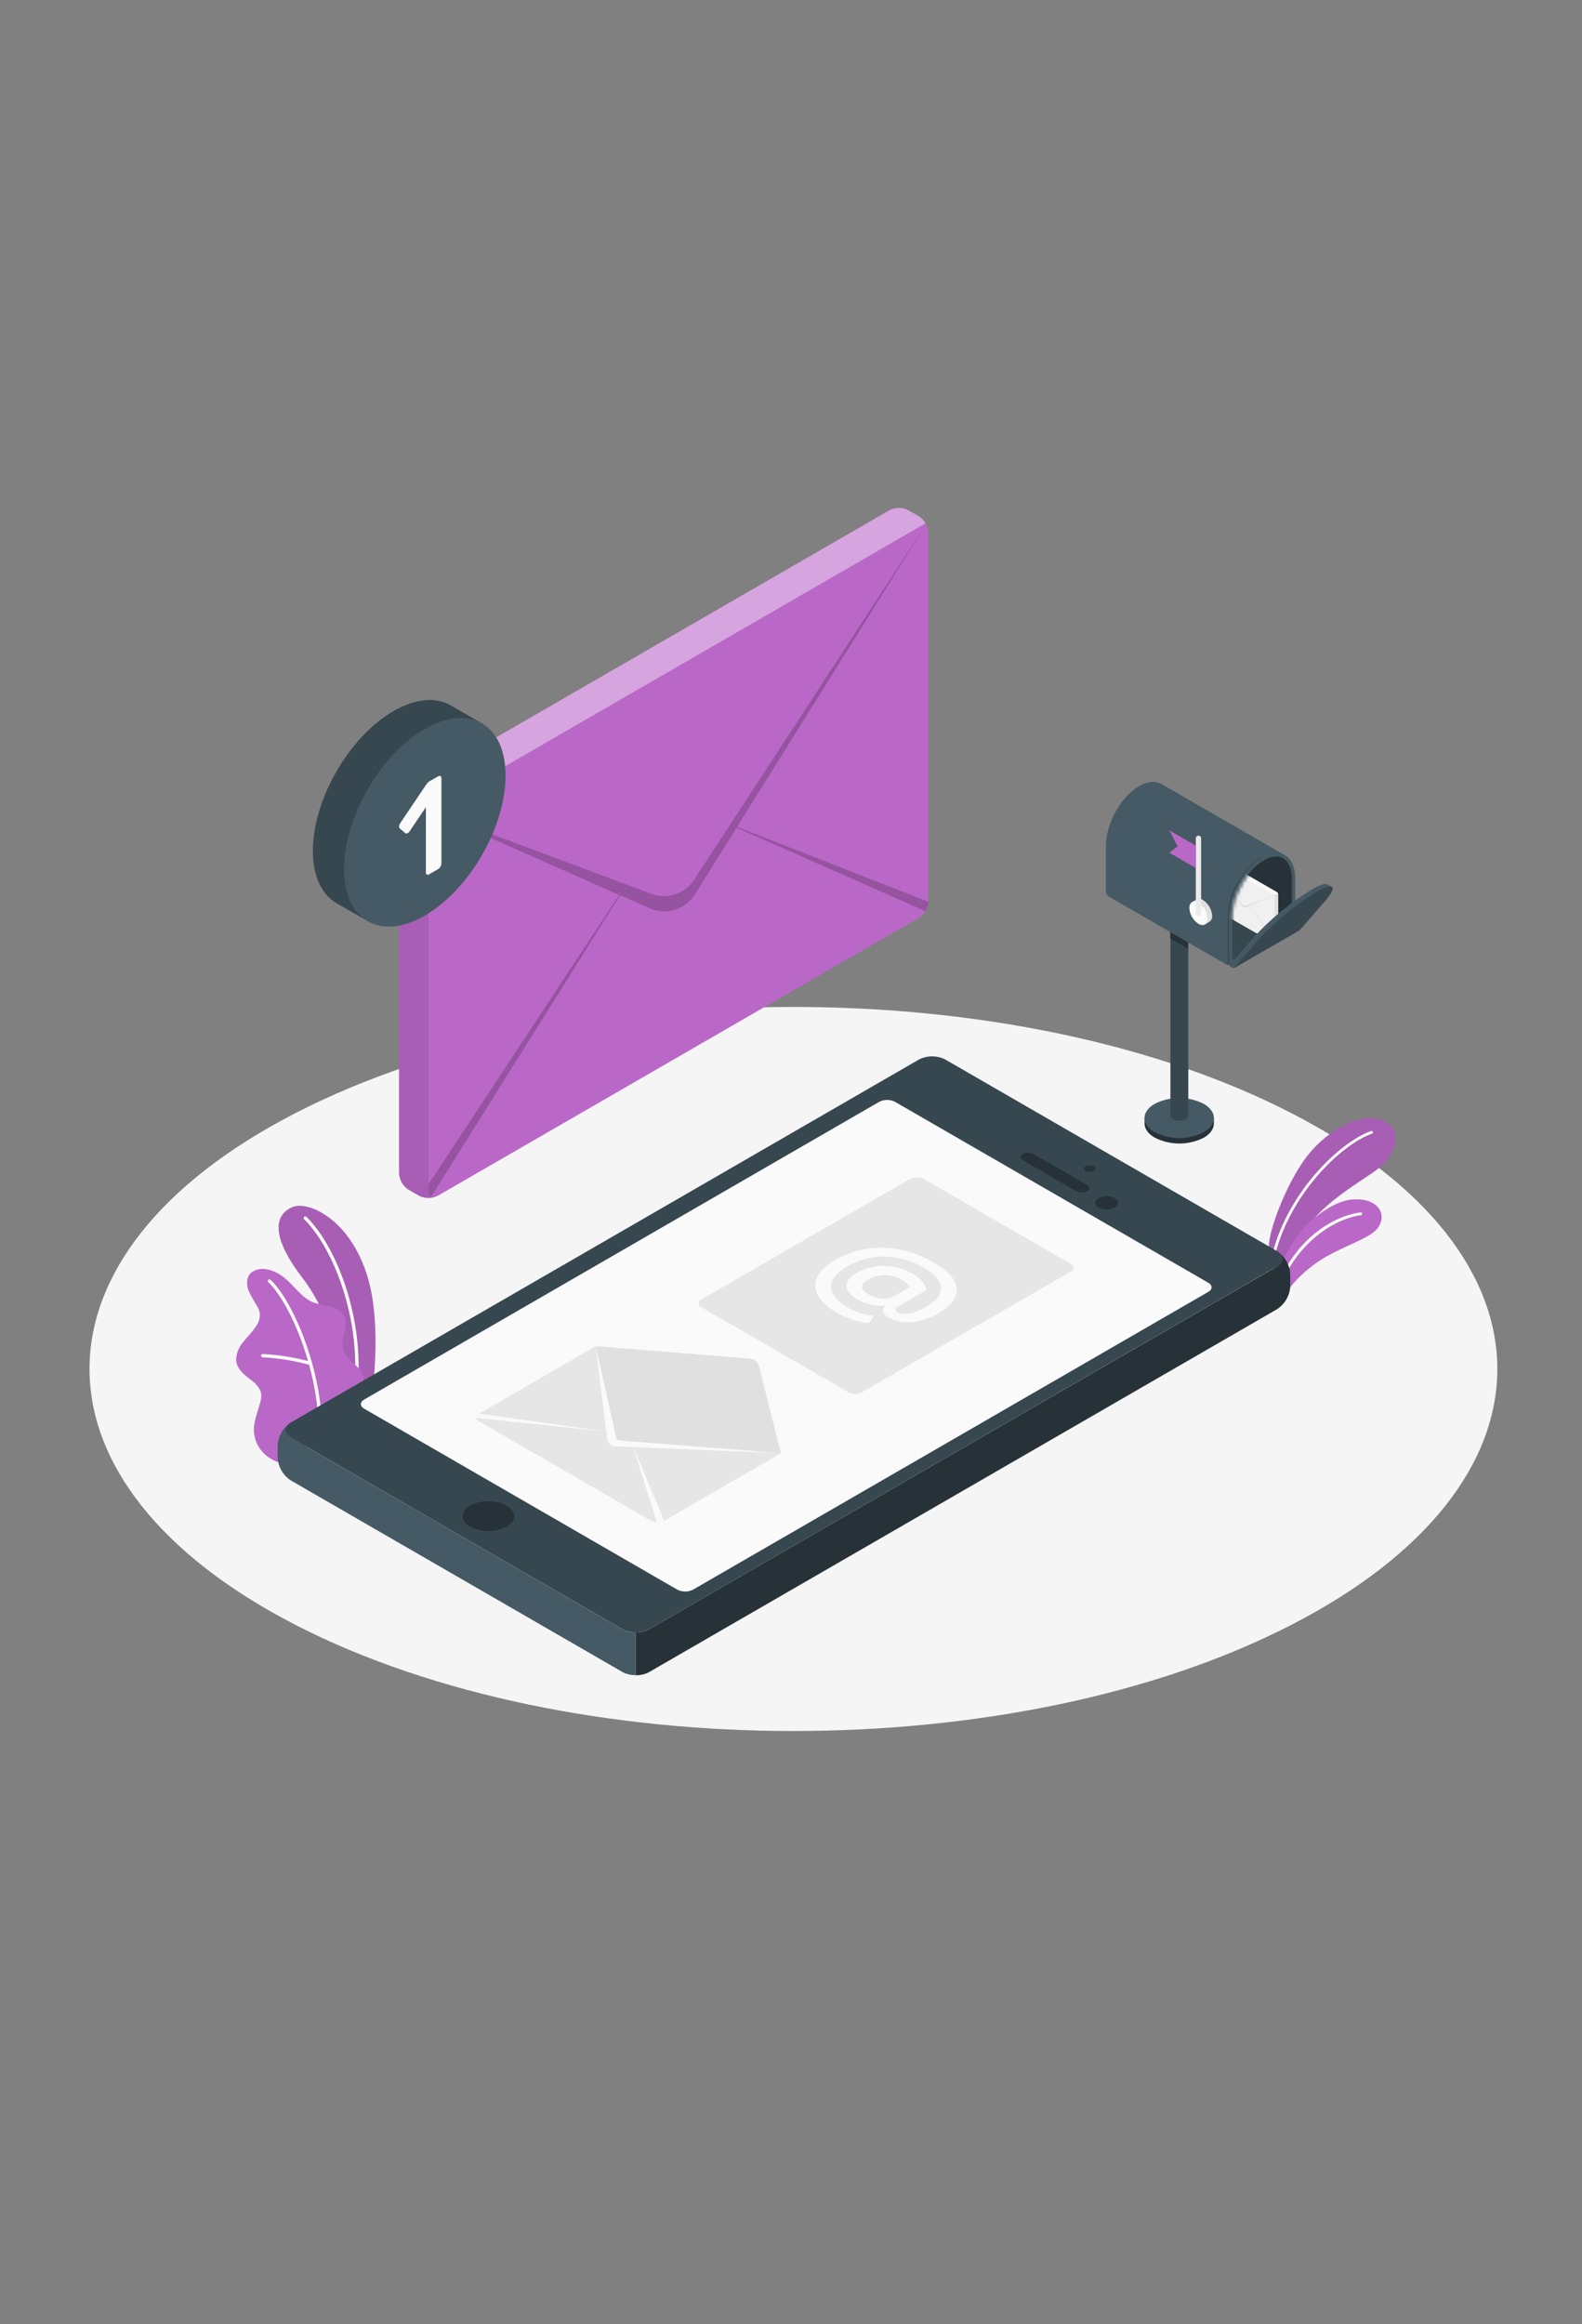 <svg width="485" height="712" viewBox="0 0 485 712" fill="none" xmlns="http://www.w3.org/2000/svg">
<rect x="0" y="0" width="485" height="712" fill="#808080" stroke="none"/>
<path d="M90.643 497.832C174.924 541.142 311.527 541.142 395.827 497.832C480.126 454.522 480.107 384.296 395.827 340.976C311.546 297.657 174.943 297.666 90.643 340.976C6.344 384.286 6.409 454.522 90.643 497.832Z" fill="#F5F5F5"/>
<path d="M389.004 381.807C389.107 376.019 395.165 360.884 401.307 353.465C407.449 346.046 416.983 340.724 423.675 343.138C429.891 345.384 429.071 353.567 421.391 358.87C413.712 364.173 402.192 370.8 398.697 380.129L391.502 391.537L389.004 381.807Z" fill="#BA68C8"/>
<path opacity="0.1" d="M389.004 381.807C389.107 376.019 395.165 360.884 401.307 353.465C407.449 346.046 416.983 340.724 423.675 343.138C429.891 345.384 429.071 353.567 421.391 358.87C413.712 364.173 402.192 370.8 398.697 380.129L391.502 391.537L389.004 381.807Z" fill="black"/>
<path d="M390.104 386.504C390.194 386.498 390.28 386.463 390.349 386.405C390.418 386.346 390.466 386.266 390.486 386.178C394.708 366.475 410.99 350.687 420.608 347.304C420.661 347.286 420.71 347.258 420.752 347.221C420.794 347.184 420.828 347.139 420.853 347.089C420.877 347.039 420.891 346.984 420.894 346.928C420.897 346.872 420.888 346.816 420.869 346.764C420.851 346.711 420.822 346.663 420.784 346.623C420.747 346.582 420.702 346.548 420.652 346.525C420.601 346.502 420.547 346.488 420.491 346.486C420.436 346.484 420.381 346.493 420.329 346.512C410.515 349.96 393.944 366 389.657 386.001C389.637 386.11 389.66 386.224 389.72 386.317C389.781 386.411 389.875 386.477 389.983 386.504H390.104Z" fill="white"/>
<path d="M392.826 399.207C393.813 395.973 397.886 390.67 404.392 386.346C411.587 381.564 420.627 379.467 422.771 375.674C425.343 371.135 421.55 366.727 414.234 367.51C406.917 368.293 393.888 378.032 391.577 393.009L392.826 399.207Z" fill="#BA68C8"/>
<path d="M391.474 395.768C391.555 395.762 391.633 395.734 391.699 395.686C391.765 395.638 391.816 395.573 391.847 395.498C398.203 378.675 411.223 372.953 417.216 372.282C417.271 372.276 417.325 372.259 417.373 372.233C417.422 372.206 417.465 372.17 417.5 372.127C417.534 372.083 417.56 372.034 417.575 371.98C417.591 371.927 417.595 371.871 417.589 371.816C417.584 371.76 417.568 371.706 417.542 371.657C417.516 371.607 417.48 371.564 417.436 371.529C417.393 371.494 417.342 371.468 417.288 371.454C417.234 371.439 417.178 371.435 417.123 371.443C410.496 372.179 397.551 378.023 391.027 395.2C390.987 395.303 390.991 395.419 391.036 395.52C391.082 395.621 391.165 395.701 391.269 395.74C391.332 395.774 391.405 395.784 391.474 395.768Z" fill="white"/>
<path d="M106.273 436.553L113.328 432.517C113.328 432.517 116.711 413.877 114.185 397.847C110.625 375.311 95.284 367.538 89.711 369.784C84.138 372.03 82.824 378.694 92.889 391.714C98.826 399.403 106.468 415.648 106.273 436.553Z" fill="#BA68C8"/>
<g opacity="0.1">
<path d="M106.273 436.553L113.328 432.517C113.328 432.517 116.711 413.877 114.185 397.847C110.625 375.311 95.284 367.538 89.711 369.784C84.138 372.03 82.824 378.694 92.889 391.714C98.826 399.403 106.468 415.648 106.273 436.553Z" fill="black"/>
</g>
<path d="M108.826 427.605H108.761C108.695 427.598 108.631 427.576 108.574 427.543C108.516 427.51 108.466 427.466 108.426 427.412C108.386 427.359 108.357 427.299 108.341 427.234C108.325 427.17 108.322 427.103 108.332 427.037C111.25 405.946 102.741 382.832 93.234 373.512C93.187 373.466 93.149 373.411 93.123 373.35C93.098 373.289 93.085 373.224 93.085 373.158C93.085 373.092 93.098 373.027 93.123 372.966C93.149 372.905 93.187 372.85 93.234 372.804C93.328 372.711 93.456 372.658 93.588 372.658C93.721 372.658 93.848 372.711 93.942 372.804C103.654 382.292 112.293 405.778 109.339 427.186C109.317 427.305 109.253 427.413 109.16 427.49C109.066 427.566 108.948 427.608 108.826 427.605Z" fill="white"/>
<path d="M86.701 447.858C85.592 448.501 83.29 447.103 82.414 446.507C80.904 445.482 79.685 444.086 78.872 442.453C77.947 440.6 77.622 438.506 77.94 436.46C78.117 435.384 78.369 434.322 78.695 433.282L79.627 430.187C79.987 429.191 80.139 428.132 80.074 427.075C79.804 424.959 77.931 423.477 76.225 422.2C74.361 420.784 72.376 418.92 72.385 416.375C72.525 414.403 73.311 412.533 74.622 411.053C75.843 409.516 77.288 408.155 78.35 406.524C79.225 405.405 79.692 404.021 79.674 402.6C79.561 401.727 79.269 400.886 78.816 400.13C77.78 398.555 76.876 396.897 76.113 395.172C75.489 393.392 75.582 391.183 76.971 389.906C77.592 389.443 78.299 389.108 79.051 388.92C79.803 388.733 80.585 388.698 81.351 388.816C82.793 388.996 84.18 389.485 85.415 390.251C89.46 392.497 91.762 397.278 96.049 399.012C97.752 399.539 99.486 399.963 101.24 400.28C102.117 400.443 102.951 400.787 103.688 401.291C104.424 401.795 105.048 402.447 105.518 403.206C107.093 406.347 104.166 410.224 105.276 413.561C106.208 416.515 109.125 417.643 110.737 420.299C111.39 421.476 111.655 422.83 111.492 424.167C111.348 426.422 110.796 428.633 109.861 430.691C108.811 432.736 107.612 434.702 106.273 436.572C106.208 436.618 86.869 447.765 86.701 447.858Z" fill="#BA68C8"/>
<path d="M98.155 441.744C98.089 441.742 98.024 441.726 97.964 441.699C97.904 441.671 97.85 441.632 97.805 441.584C97.76 441.535 97.725 441.478 97.701 441.416C97.678 441.354 97.668 441.288 97.67 441.222C98.5 421.259 89.087 399.208 82.246 392.805C82.155 392.709 82.104 392.582 82.104 392.451C82.104 392.319 82.155 392.192 82.246 392.096C82.34 392.003 82.467 391.951 82.6 391.951C82.733 391.951 82.86 392.003 82.954 392.096C89.935 398.62 99.534 421.044 98.696 441.297C98.681 441.427 98.617 441.547 98.516 441.63C98.415 441.714 98.286 441.754 98.155 441.744Z" fill="white"/>
<path d="M95.163 418.165H95.014C90.283 416.859 85.423 416.074 80.522 415.825C80.456 415.823 80.391 415.807 80.33 415.78C80.27 415.752 80.216 415.713 80.171 415.665C80.126 415.616 80.091 415.559 80.068 415.497C80.045 415.435 80.034 415.369 80.037 415.303C80.038 415.237 80.053 415.171 80.08 415.111C80.107 415.05 80.146 414.995 80.195 414.95C80.243 414.905 80.301 414.87 80.363 414.847C80.426 414.825 80.493 414.815 80.559 414.819C85.548 415.08 90.495 415.88 95.312 417.205C95.424 417.243 95.518 417.319 95.579 417.42C95.639 417.521 95.663 417.64 95.645 417.756C95.628 417.872 95.57 417.979 95.482 418.057C95.394 418.135 95.281 418.18 95.163 418.183V418.165Z" fill="white"/>
<path d="M89.161 440.449L190.87 499.165C192.121 499.799 193.504 500.13 194.906 500.13C196.308 500.13 197.691 499.799 198.942 499.165L391.521 387.968C393.748 386.681 393.748 384.594 391.521 383.308L289.802 324.592C288.552 323.957 287.169 323.626 285.767 323.626C284.364 323.626 282.982 323.957 281.731 324.592L89.161 435.789C86.934 437.084 86.934 439.162 89.161 440.449Z" fill="#37474F"/>
<path d="M144.131 467.728C145.864 468.606 147.78 469.063 149.723 469.063C151.666 469.063 153.581 468.606 155.315 467.728C158.409 465.939 158.409 463.068 155.315 461.26C153.581 460.382 151.666 459.925 149.723 459.925C147.78 459.925 145.864 460.382 144.131 461.26C141.036 463.05 141.036 465.976 144.131 467.728Z" fill="#263238"/>
<path d="M190.87 499.174L89.161 440.458C87.167 439.311 86.962 437.522 88.528 436.236C87.534 437.023 86.717 438.011 86.131 439.135C85.544 440.259 85.202 441.494 85.126 442.76V446.553C85.201 447.954 85.605 449.317 86.307 450.531C87.008 451.746 87.986 452.778 89.161 453.543L190.87 512.259C192.115 512.906 193.504 513.227 194.906 513.191V500.134C193.501 500.162 192.112 499.831 190.87 499.174Z" fill="#455A64"/>
<path d="M391.521 401.081C392.695 400.314 393.672 399.282 394.373 398.068C395.075 396.853 395.48 395.491 395.556 394.091V390.297C395.478 389.031 395.133 387.796 394.546 386.672C393.958 385.548 393.14 384.56 392.145 383.773C393.72 385.06 393.515 386.849 391.521 388.005L198.942 499.174C197.698 499.823 196.309 500.144 194.906 500.106V513.228C196.309 513.267 197.698 512.946 198.942 512.296L391.521 401.081Z" fill="#263238"/>
<path d="M207.637 487.002L111.641 431.567C110.299 430.793 110.299 429.544 111.641 428.771L269.54 337.556C270.291 337.174 271.122 336.976 271.964 336.976C272.806 336.976 273.636 337.174 274.387 337.556L370.429 392.982C371.772 393.746 371.772 395.004 370.429 395.778L212.474 487.002C211.725 487.383 210.896 487.582 210.056 487.582C209.215 487.582 208.386 487.383 207.637 487.002Z" fill="#FAFAFA"/>
<path d="M182.669 412.414L239.456 445.193L203.611 465.892C202.984 466.205 202.294 466.368 201.593 466.368C200.893 466.368 200.202 466.205 199.575 465.892L146.824 435.434C146.581 435.352 146.369 435.195 146.22 434.986C146.07 434.777 145.989 434.527 145.989 434.269C145.989 434.012 146.07 433.762 146.22 433.553C146.369 433.344 146.581 433.187 146.824 433.104L182.669 412.414Z" fill="#E6E6E6"/>
<path d="M239.409 445.193L232.717 418.593C232.565 417.958 232.212 417.39 231.711 416.972C231.203 416.541 230.575 416.277 229.912 416.217L182.632 412.414L239.409 445.193Z" fill="#E0E0E0"/>
<path d="M239.409 445.193L188.587 443.096C187.978 443.071 187.398 442.831 186.951 442.417C186.503 442.004 186.218 441.445 186.145 440.84L182.622 412.405L239.409 445.193Z" fill="#E0E0E0"/>
<path d="M239.409 445.193L188.587 443.096C187.978 443.071 187.398 442.831 186.951 442.417C186.503 442.004 186.218 441.445 186.145 440.84L182.622 412.405L188.895 440.365C188.951 440.614 189.086 440.838 189.278 441.006C189.471 441.174 189.712 441.275 189.966 441.297L239.409 445.193Z" fill="#FAFAFA"/>
<path d="M194.021 443.012L201.598 467.057L203.611 465.892L194.021 443.012Z" fill="#FAFAFA"/>
<path d="M144.811 434.269L146.824 433.104L186.453 438.641L144.811 434.269Z" fill="#FAFAFA"/>
<path d="M214.972 400.456L260.146 426.552C260.771 426.869 261.463 427.034 262.164 427.034C262.865 427.034 263.556 426.869 264.181 426.552L328.294 389.552C328.537 389.469 328.749 389.313 328.898 389.104C329.048 388.895 329.129 388.644 329.129 388.387C329.129 388.13 329.048 387.879 328.898 387.67C328.749 387.461 328.537 387.305 328.294 387.222L283.12 361.126C282.494 360.809 281.803 360.644 281.102 360.644C280.401 360.644 279.71 360.809 279.084 361.126L214.972 398.126C214.728 398.209 214.517 398.366 214.367 398.575C214.218 398.784 214.137 399.034 214.137 399.291C214.137 399.549 214.218 399.799 214.367 400.008C214.517 400.217 214.728 400.374 214.972 400.456Z" fill="#E6E6E6"/>
<path d="M250.891 397.008C250.353 396.172 250.034 395.214 249.964 394.222C249.894 393.23 250.075 392.236 250.49 391.332C251.329 389.468 253.156 387.679 255.961 386.067C259.037 384.258 262.432 383.059 265.962 382.534C269.405 382.038 272.909 382.164 276.307 382.907C279.812 383.67 283.174 384.981 286.27 386.794C289.265 388.515 291.303 390.292 292.384 392.125C292.912 392.905 293.227 393.81 293.299 394.75C293.371 395.689 293.197 396.632 292.794 397.484C291.974 399.226 290.25 400.857 287.64 402.367C285.138 403.879 282.323 404.797 279.41 405.051C276.986 405.287 274.547 404.787 272.411 403.616C272.028 403.45 271.685 403.205 271.404 402.896C271.123 402.588 270.91 402.223 270.78 401.827C270.718 401.484 270.748 401.13 270.868 400.803C270.987 400.475 271.192 400.185 271.46 399.963C269.959 400.085 268.448 399.981 266.977 399.655C265.536 399.345 264.152 398.81 262.877 398.071C260.727 396.828 259.602 395.48 259.503 394.026C259.403 392.572 260.432 391.236 262.588 390.018C265.189 388.493 268.166 387.728 271.181 387.809C274.26 387.878 277.27 388.734 279.923 390.298C281.021 390.91 282 391.715 282.812 392.674C283.458 393.385 283.879 394.27 284.024 395.219L275.636 400.084C274.955 400.475 274.583 400.82 274.527 401.118C274.471 401.417 274.713 401.733 275.244 402.05C276.405 402.614 277.733 402.727 278.972 402.367C280.798 401.94 282.544 401.226 284.145 400.252C286.251 399.04 287.584 397.735 288.143 396.365C288.423 395.7 288.53 394.975 288.454 394.258C288.377 393.541 288.119 392.855 287.705 392.264C286.58 390.658 285.084 389.347 283.343 388.443C279.767 386.327 275.724 385.127 271.572 384.948C267.361 384.83 263.204 385.923 259.596 388.098C257.303 389.422 255.831 390.82 255.178 392.292C254.851 392.978 254.707 393.736 254.759 394.494C254.812 395.251 255.059 395.983 255.477 396.617C256.606 398.278 258.13 399.633 259.913 400.559C261.097 401.237 262.346 401.796 263.641 402.227C264.849 402.645 266.099 402.926 267.369 403.066C267.504 403.077 267.637 403.112 267.76 403.169C267.826 403.169 267.826 403.29 267.76 403.411L266.53 405.135C266.479 405.202 266.42 405.262 266.353 405.312C266.172 405.374 265.975 405.374 265.794 405.312C264.257 405.118 262.745 404.762 261.283 404.25C259.755 403.743 258.281 403.084 256.884 402.283C253.995 400.736 252 398.919 250.891 397.008ZM270.323 397.819C271.609 397.982 272.913 397.738 274.051 397.12L278.926 394.324C278.348 393.345 277.496 392.558 276.475 392.059C274.919 391.147 273.152 390.655 271.349 390.633C269.552 390.602 267.782 391.066 266.232 391.975C264.871 392.758 264.209 393.532 264.247 394.296C264.247 395.06 265.011 395.853 266.437 396.673C267.633 397.336 268.959 397.73 270.323 397.828V397.819Z" fill="#FAFAFA"/>
<path d="M332.851 358.703C333.235 358.901 333.66 359.004 334.091 359.004C334.522 359.004 334.947 358.901 335.33 358.703C335.478 358.652 335.607 358.555 335.698 358.427C335.788 358.3 335.837 358.147 335.837 357.99C335.837 357.833 335.788 357.68 335.698 357.553C335.607 357.425 335.478 357.329 335.33 357.277C334.945 357.086 334.521 356.987 334.091 356.987C333.661 356.987 333.237 357.086 332.851 357.277C332.703 357.329 332.575 357.425 332.484 357.553C332.393 357.68 332.344 357.833 332.344 357.99C332.344 358.147 332.393 358.3 332.484 358.427C332.575 358.555 332.703 358.652 332.851 358.703Z" fill="#263238"/>
<path d="M336.803 369.924C337.569 370.315 338.417 370.518 339.277 370.518C340.137 370.518 340.985 370.315 341.752 369.924C343.122 369.141 343.122 367.855 341.752 367.072C340.985 366.682 340.137 366.479 339.277 366.479C338.417 366.479 337.569 366.682 336.803 367.072C335.405 367.855 335.405 369.141 336.803 369.924Z" fill="#263238"/>
<path d="M333.317 364.956C334.249 364.425 334.184 363.549 333.205 362.99L316.933 353.586C316.41 353.306 315.827 353.155 315.234 353.145C314.641 353.135 314.054 353.267 313.522 353.53C312.59 354.052 312.664 354.937 313.633 355.497L329.906 364.891C330.43 365.168 331.012 365.318 331.604 365.329C332.196 365.34 332.783 365.213 333.317 364.956Z" fill="#263238"/>
<path d="M122.331 246.434C122.383 245.433 122.671 244.458 123.171 243.59C123.672 242.722 124.371 241.984 125.211 241.438L272.682 156.3C273.575 155.845 274.563 155.608 275.566 155.608C276.569 155.608 277.557 155.845 278.451 156.3L281.694 158.164C282.533 158.709 283.231 159.445 283.732 160.312C284.232 161.178 284.521 162.151 284.574 163.15V276.202C284.516 277.201 284.226 278.174 283.726 279.041C283.226 279.908 282.53 280.647 281.694 281.197L134.224 366.336C133.33 366.786 132.344 367.021 131.344 367.021C130.343 367.021 129.357 366.786 128.464 366.336L125.211 364.472C124.375 363.921 123.679 363.183 123.179 362.315C122.679 361.448 122.389 360.476 122.331 359.476V246.434Z" fill="#BA68C8"/>
<path opacity="0.4" d="M123.17 243.591L131.353 248.307L283.735 160.326C283.25 159.449 282.551 158.709 281.703 158.173L278.441 156.309C277.55 155.854 276.563 155.617 275.561 155.617C274.56 155.617 273.573 155.854 272.682 156.309L125.221 241.438C124.361 241.965 123.654 242.707 123.17 243.591Z" fill="white"/>
<path opacity="0.1" d="M122.331 246.425V359.458C122.385 360.459 122.674 361.434 123.176 362.302C123.678 363.17 124.379 363.907 125.221 364.453L128.464 366.317C128.715 366.463 128.98 366.582 129.256 366.671C129.641 366.798 130.038 366.889 130.44 366.942C131.197 367.04 131.966 367.011 132.714 366.858C132.903 366.819 133.09 366.769 133.273 366.709C133.392 366.677 133.507 366.633 133.618 366.578C133.4 366.671 133.165 366.72 132.928 366.72C132.691 366.72 132.456 366.671 132.238 366.578C131.936 366.376 131.695 366.096 131.539 365.768C131.383 365.44 131.319 365.076 131.353 364.714V251.616C131.324 251.103 131.453 250.594 131.721 250.156C131.989 249.718 132.384 249.372 132.854 249.165L131.353 248.289L123.17 243.573C122.654 244.437 122.365 245.418 122.331 246.425Z" fill="black"/>
<path opacity="0.2" d="M131.353 248.307L199.65 273.826C202.012 274.704 204.603 274.753 206.996 273.963C209.39 273.174 211.443 271.594 212.819 269.482L223.789 252.706L284.276 160.028L225.97 253.312L284.574 276.249C284.514 277.273 284.193 278.264 283.642 279.129L225.811 253.573L213.061 273.984C211.647 276.249 209.463 277.928 206.91 278.712C204.357 279.497 201.607 279.333 199.165 278.253L190.097 274.245L132.229 366.569C131.927 366.367 131.685 366.087 131.529 365.759C131.374 365.431 131.309 365.067 131.344 364.705V362.841L189.808 274.17L131.353 248.307Z" fill="black"/>
<path d="M148.25 221.913L138.166 216.107L138.073 216.051C133.599 213.525 127.467 213.907 120.672 217.821C107 225.715 95.918 244.915 95.918 260.693C95.918 268.569 98.715 274.114 103.141 276.705L112.312 281.934L114.503 278.271C116.998 277.704 119.392 276.761 121.604 275.475C135.277 267.581 146.358 248.382 146.358 232.603C146.357 230.473 146.097 228.351 145.585 226.284L148.25 221.913Z" fill="#37474F"/>
<path d="M130.235 223.329C116.553 231.224 105.471 250.423 105.471 266.201C105.471 281.98 116.553 288.392 130.225 280.498C143.898 272.604 154.989 253.396 154.989 237.626C154.989 221.857 143.907 215.426 130.235 223.329Z" fill="#455A64"/>
<path d="M122.536 253.797C122.448 253.706 122.384 253.594 122.35 253.472C122.316 253.35 122.313 253.221 122.341 253.098C122.388 252.762 122.516 252.442 122.714 252.166L130.365 240.805C130.561 240.535 130.747 240.264 130.952 240.003C131.123 239.759 131.342 239.553 131.596 239.397L134.392 237.813C134.484 237.744 134.595 237.704 134.711 237.698C134.826 237.692 134.941 237.72 135.04 237.779C135.139 237.837 135.219 237.924 135.27 238.028C135.32 238.132 135.339 238.248 135.324 238.363V264.589C135.309 264.92 135.209 265.241 135.035 265.521C134.88 265.812 134.652 266.056 134.373 266.23L131.521 267.87C131.426 267.942 131.313 267.986 131.195 267.998C131.076 268.009 130.957 267.988 130.85 267.935C130.752 267.867 130.675 267.774 130.626 267.666C130.576 267.558 130.557 267.438 130.57 267.32V247.273L125.584 254.664C125.419 254.934 125.18 255.151 124.894 255.288C124.791 255.34 124.676 255.362 124.56 255.352C124.445 255.343 124.335 255.301 124.242 255.232L122.536 253.797Z" fill="#FAFAFA"/>
<path d="M350.886 344.192V342.524H351.296C351.914 341.39 352.855 340.466 353.998 339.867C356.33 338.687 358.906 338.071 361.52 338.071C364.133 338.071 366.71 338.687 369.041 339.867C370.185 340.466 371.125 341.39 371.744 342.524H372.154V344.136C372.154 345.73 371.147 347.333 369.041 348.554C366.715 349.725 364.146 350.335 361.542 350.333C358.937 350.332 356.37 349.719 354.045 348.544C351.911 347.351 350.876 345.748 350.886 344.192Z" fill="#263238"/>
<path d="M369.041 338.18C366.711 336.995 364.134 336.377 361.52 336.377C358.906 336.377 356.328 336.995 353.998 338.18C349.842 340.576 349.842 344.462 353.998 346.867C356.33 348.047 358.906 348.663 361.52 348.663C364.133 348.663 366.71 348.047 369.041 346.867C373.198 344.462 373.198 340.576 369.041 338.18Z" fill="#455A64"/>
<path d="M364.297 278.644V341.815C364.275 342.056 364.189 342.286 364.048 342.483C363.907 342.68 363.716 342.835 363.496 342.933C362.896 343.241 362.231 343.401 361.557 343.401C360.883 343.401 360.218 343.241 359.618 342.933C359.397 342.835 359.207 342.68 359.066 342.483C358.925 342.286 358.839 342.056 358.817 341.815V278.644H364.297Z" fill="#37474F"/>
<path d="M358.78 285.522V287.498L364.26 290.658V288.691L358.78 285.522Z" fill="#263238"/>
<path d="M393.739 261.915L393.273 262.847L388.259 272.894L385.882 277.712L377.83 293.864L376.944 295.644H376.786C376.462 295.655 376.141 295.581 375.854 295.429L339.963 274.683C339.695 274.514 339.471 274.284 339.309 274.012C339.147 273.74 339.052 273.433 339.031 273.117V259.249C339.031 252.334 343.588 244.095 349.208 240.852C351.873 239.314 354.287 239.193 356.105 240.208L393.739 261.915Z" fill="#455A64"/>
<path d="M386.963 262.651C384.689 263.49 376.441 270.303 376.441 281.039C376.441 290.061 376.441 294.74 376.441 295.588H376.776H376.935L377.82 293.808L385.882 277.712L388.259 272.94L388.809 271.85L386.963 262.651Z" fill="#37474F"/>
<path d="M396.693 284.236C396.604 284.388 396.475 284.514 396.321 284.6L396.227 284.656L377.69 295.42C377.46 295.543 377.205 295.613 376.944 295.625H376.786V281.04C376.832 278.401 377.379 275.794 378.398 273.36L379.33 273.882L385.901 277.675L396.097 283.575L396.619 283.873C396.675 283.912 396.714 283.972 396.728 284.04C396.742 284.107 396.73 284.178 396.693 284.236Z" fill="#37474F"/>
<path d="M393.739 261.915C391.94 260.983 389.564 261.141 386.963 262.651C383.772 264.657 381.193 267.5 379.507 270.871C379.08 271.679 378.697 272.51 378.361 273.36C377.342 275.795 376.795 278.401 376.749 281.04V295.616H376.907C377.168 295.603 377.422 295.533 377.653 295.411L396.181 284.702L396.274 284.646C396.42 284.55 396.547 284.427 396.647 284.283C396.908 283.956 397.058 283.555 397.075 283.137V269.324C397.122 265.596 395.817 263.015 393.739 261.915ZM395.808 283.724L378.1 293.976C377.951 294.06 377.83 293.976 377.83 293.817V281.04C377.877 278.583 378.379 276.156 379.312 273.882C379.322 273.832 379.341 273.785 379.367 273.742C379.724 272.842 380.135 271.964 380.598 271.114C382.168 268.018 384.548 265.405 387.485 263.555C388.623 262.833 389.932 262.425 391.278 262.372C391.973 262.364 392.659 262.531 393.273 262.856C395.044 263.788 396.069 266.09 396.069 269.287V283.267C396.064 283.358 396.038 283.447 395.992 283.526C395.947 283.606 395.884 283.673 395.808 283.724Z" fill="#455A64"/>
<path d="M396.078 269.324V283.612L379.302 273.919C379.313 273.869 379.332 273.822 379.358 273.779C381.157 269.287 384.186 265.475 387.476 263.592C388.614 262.87 389.922 262.462 391.269 262.409C394.242 262.371 396.078 265.028 396.078 269.324Z" fill="#263238"/>
<path d="M365.378 276.407L366.86 275.55C367.176 275.407 367.524 275.35 367.87 275.384C368.215 275.419 368.545 275.543 368.827 275.746C369.64 276.277 370.318 276.993 370.804 277.835C371.289 278.677 371.57 279.621 371.623 280.592C371.656 280.933 371.6 281.277 371.46 281.589C371.319 281.902 371.099 282.172 370.821 282.372L369.451 283.164L369.199 282.745C368.918 282.683 368.648 282.58 368.398 282.437C367.584 281.906 366.907 281.19 366.421 280.348C365.935 279.506 365.655 278.562 365.602 277.591C365.604 277.349 365.632 277.109 365.686 276.873L365.378 276.407Z" fill="#E0E0E0"/>
<path d="M367.419 276.566C368.232 277.096 368.909 277.81 369.395 278.65C369.881 279.491 370.162 280.434 370.215 281.403C370.215 283.192 368.957 283.91 367.419 283.024C366.606 282.492 365.929 281.777 365.443 280.935C364.957 280.093 364.676 279.149 364.623 278.178C364.614 276.398 365.872 275.671 367.419 276.566Z" fill="#FAFAFA"/>
<path d="M367.419 280.564C367.204 280.564 366.998 280.479 366.846 280.327C366.694 280.174 366.608 279.968 366.608 279.753V256.817C366.608 256.602 366.694 256.395 366.846 256.243C366.998 256.091 367.204 256.006 367.419 256.006C367.634 256.006 367.841 256.091 367.993 256.243C368.145 256.395 368.23 256.602 368.23 256.817V279.753C368.23 279.968 368.145 280.174 367.993 280.327C367.841 280.479 367.634 280.564 367.419 280.564Z" fill="#EBEBEB"/>
<path d="M366.608 259.082L358.481 254.394L361.026 259.287L358.481 261.244L366.608 265.941V259.082Z" fill="#BA68C8"/>
<mask id="mask0_1204_30854" style="mask-type:luminance" maskUnits="userSpaceOnUse" x="377" y="262" width="20" height="35">
<path d="M396.078 269.324C396.078 265.065 394.214 262.409 391.278 262.409C389.932 262.462 388.623 262.87 387.485 263.592C384.195 265.456 381.166 269.287 379.367 273.779C379.341 273.822 379.322 273.869 379.311 273.919C378.379 276.189 377.877 278.613 377.83 281.067V296.324L396.078 285.793V269.324Z" fill="white"/>
</mask>
<g mask="url(#mask0_1204_30854)">
<path d="M391.847 273.984C391.841 273.86 391.806 273.738 391.745 273.63C391.683 273.521 391.597 273.429 391.493 273.36L373.114 262.754C373.002 262.699 372.879 262.67 372.755 262.67C372.63 262.67 372.508 262.699 372.396 262.754L371.986 262.987C371.882 263.055 371.796 263.148 371.734 263.256C371.673 263.365 371.638 263.486 371.632 263.611V277.712C371.64 277.836 371.676 277.957 371.737 278.065C371.798 278.173 371.883 278.266 371.986 278.337L390.393 288.896C390.505 288.951 390.627 288.98 390.752 288.98C390.876 288.98 390.999 288.951 391.111 288.896L391.521 288.663C391.625 288.594 391.711 288.502 391.773 288.393C391.834 288.285 391.869 288.163 391.875 288.039L391.847 273.984Z" fill="#F0F0F0"/>
<path d="M391.744 273.611L390.728 274.198L371.753 263.238C371.814 263.129 371.9 263.036 372.005 262.968L372.415 262.735C372.525 262.675 372.648 262.644 372.773 262.644C372.899 262.644 373.022 262.675 373.132 262.735L391.511 273.341C391.609 273.412 391.689 273.504 391.744 273.611Z" fill="#FAFAFA"/>
<path d="M391.847 273.984V288.067C391.841 288.191 391.806 288.313 391.745 288.421C391.683 288.53 391.597 288.622 391.493 288.691L391.083 288.924L390.99 288.971H390.84C390.745 288.989 390.647 288.989 390.552 288.971H390.486H390.44C390.467 288.985 390.497 288.992 390.528 288.992C390.559 288.992 390.589 288.985 390.617 288.971C390.655 288.946 390.685 288.911 390.705 288.87C390.725 288.829 390.733 288.783 390.729 288.738V274.609C390.731 274.545 390.713 274.482 390.678 274.428C390.643 274.375 390.592 274.334 390.533 274.31L390.729 274.198L391.745 273.611C391.811 273.724 391.847 273.853 391.847 273.984Z" fill="#E0E0E0"/>
<path d="M390.729 274.198L382.21 277.376C381.916 277.485 381.593 277.49 381.296 277.392C380.998 277.294 380.742 277.098 380.57 276.836L379.209 274.748L371.669 263.191L378.929 274.823L371.632 277.712C371.639 277.838 371.677 277.959 371.744 278.066L378.957 274.879L380.542 277.423C380.718 277.706 380.99 277.916 381.309 278.013C381.628 278.111 381.971 278.09 382.275 277.954L383.403 277.46L390.617 288.896C390.655 288.871 390.685 288.836 390.705 288.795C390.724 288.754 390.733 288.708 390.729 288.663V288.43L383.44 277.376L390.729 274.198Z" fill="#E0E0E0"/>
</g>
<path d="M408.315 271.673L406.368 273.294C405.859 274.044 405.301 274.76 404.699 275.438L399.107 281.897L397.131 284.18L384.419 291.524L378.342 296.566H378.277C378.096 296.596 377.909 296.567 377.746 296.482L377.177 296.156C377.13 296.129 377.089 296.091 377.057 296.045C377.026 296 377.005 295.948 376.996 295.894C376.987 295.84 376.991 295.784 377.006 295.731C377.021 295.678 377.048 295.629 377.084 295.588L381.52 290.462L384.316 287.209C389.509 281.534 395.47 276.612 402.024 272.586C404.653 271.076 406.293 270.554 406.88 270.918L408.213 271.691C408.213 271.691 408.306 271.673 408.315 271.673Z" fill="#455A64"/>
<path d="M406.069 276.24L402.341 280.499L402.267 280.592L398.781 284.628C398.574 284.856 398.335 285.053 398.073 285.215L378.501 296.492C378.435 296.531 378.362 296.556 378.286 296.567H378.277L385.323 288.43L385.733 287.964C390.929 282.295 396.889 277.376 403.441 273.35C406.004 271.869 407.644 271.337 408.269 271.645C409.033 272.064 408.325 273.639 406.069 276.24Z" fill="#37474F"/>
</svg>
